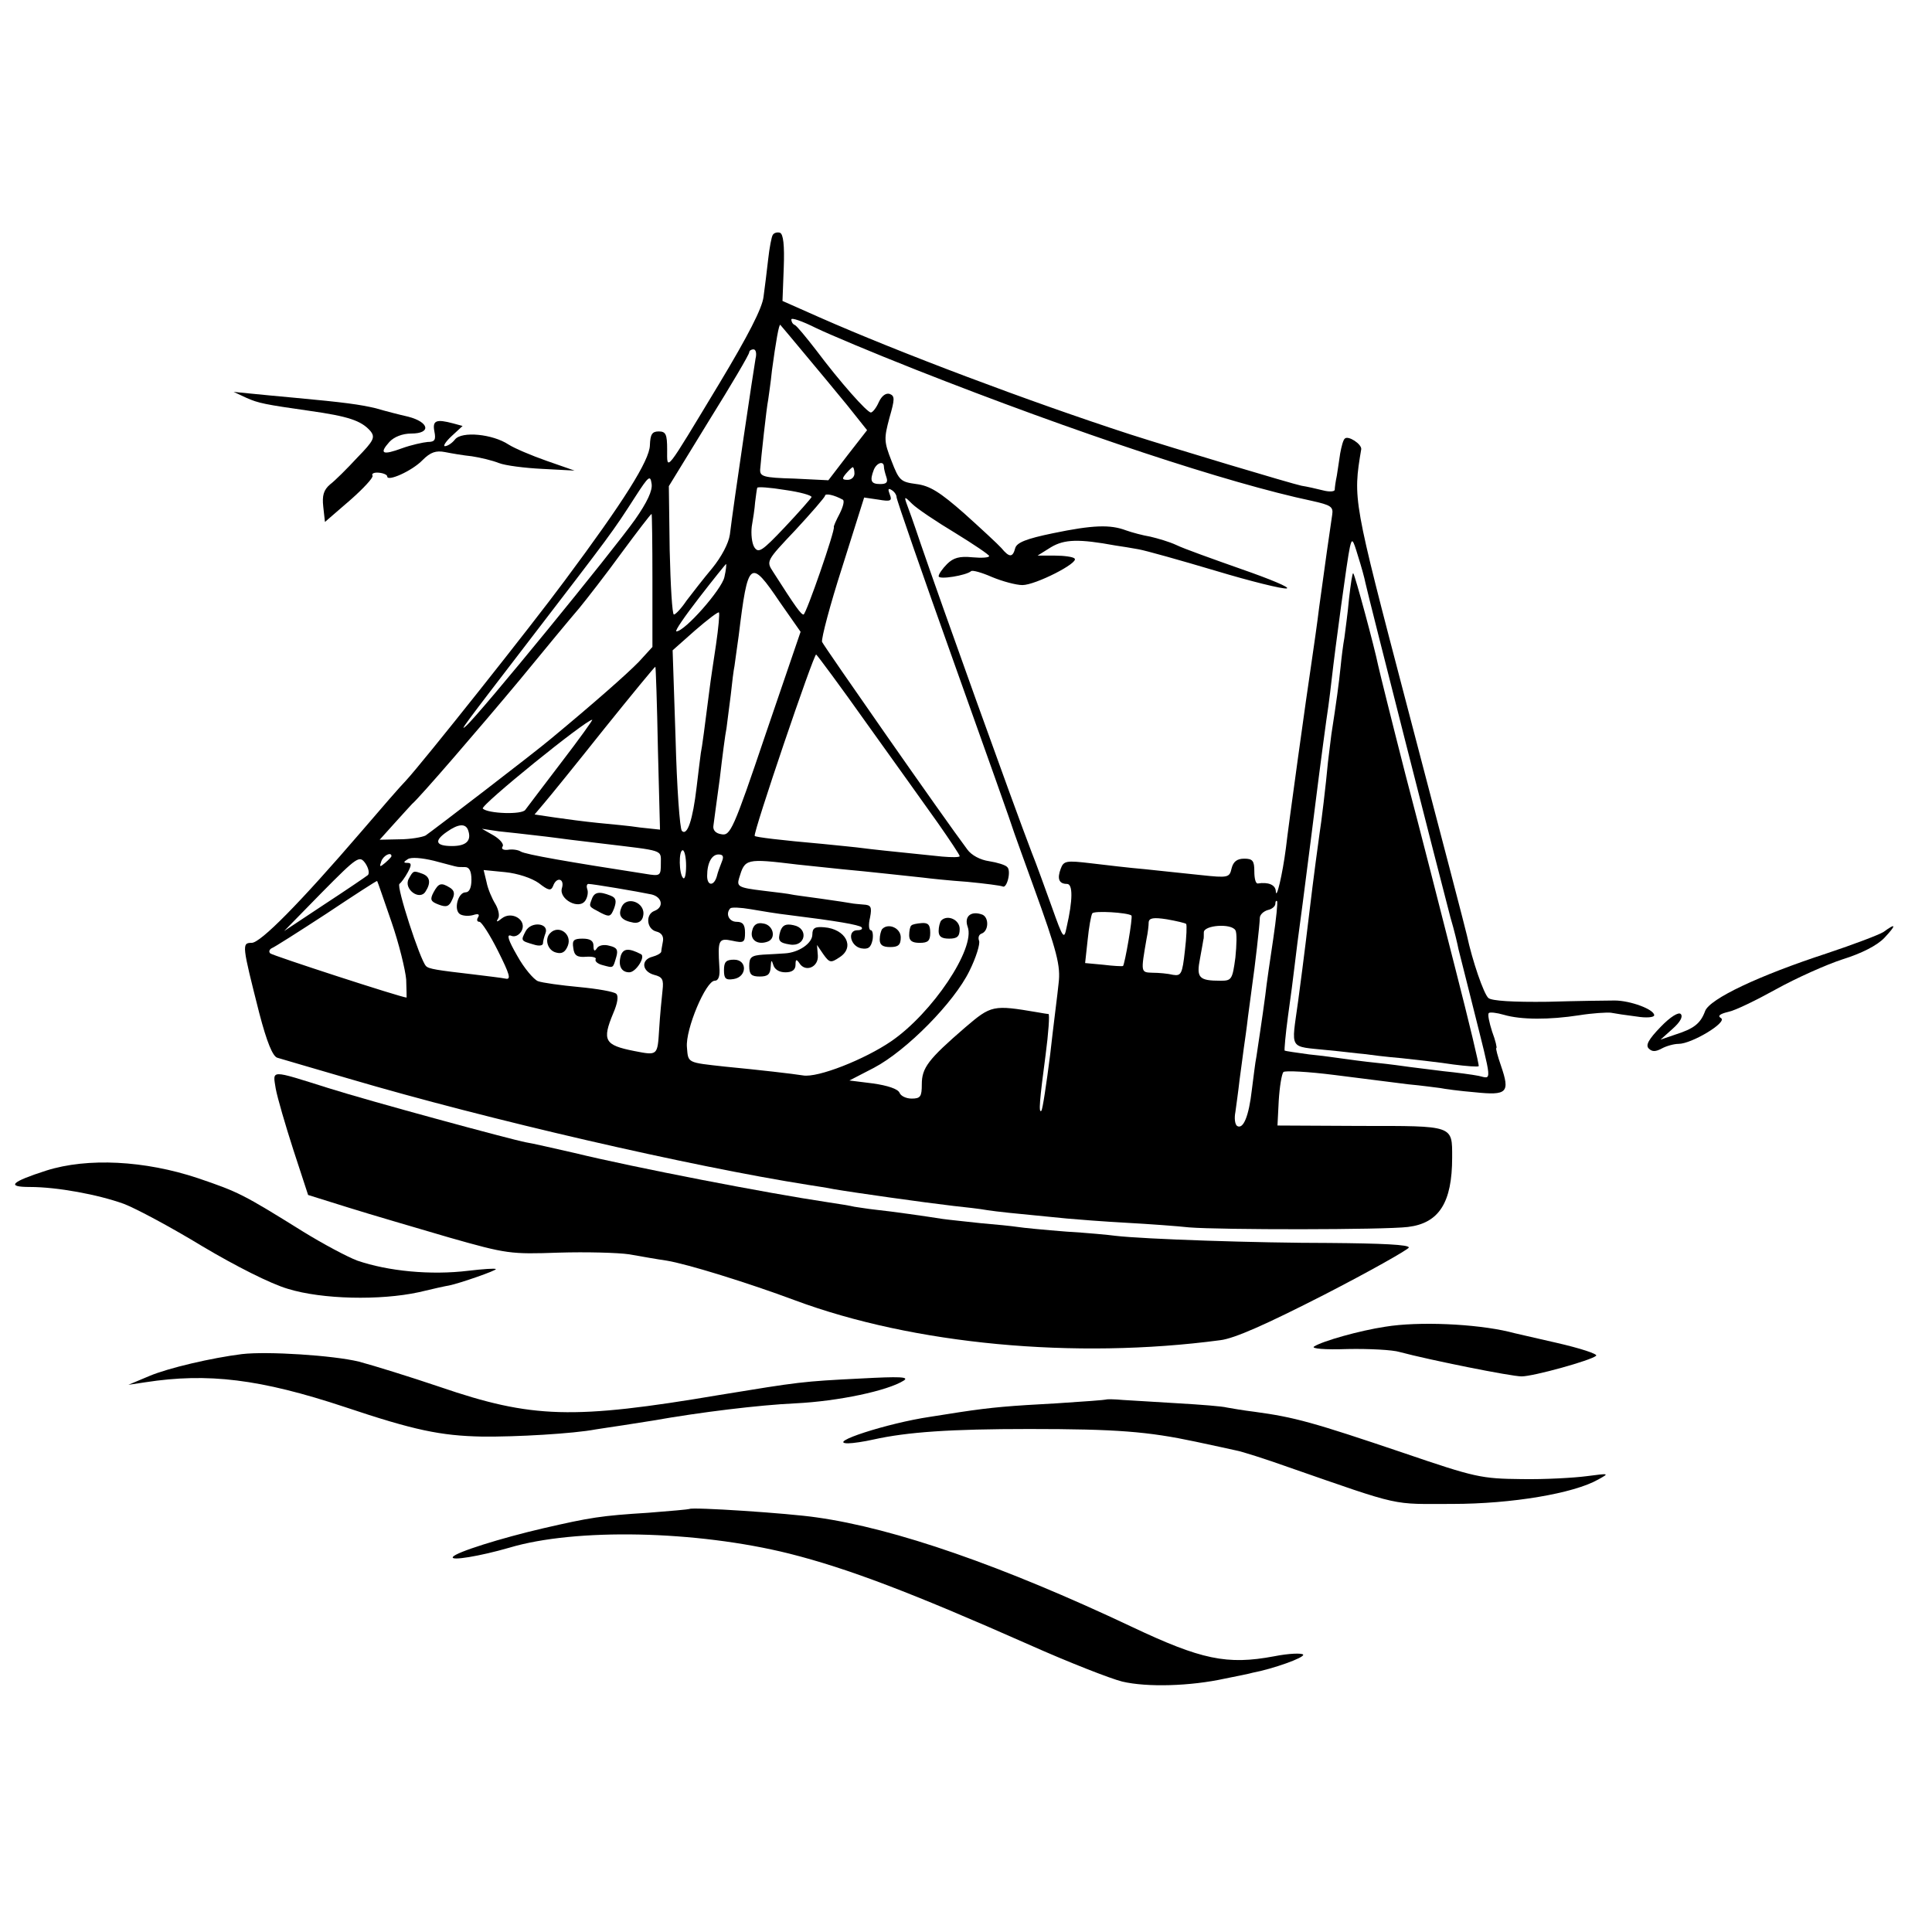 <?xml version="1.0" standalone="no"?>
<!DOCTYPE svg PUBLIC "-//W3C//DTD SVG 20010904//EN"
 "http://www.w3.org/TR/2001/REC-SVG-20010904/DTD/svg10.dtd">
<svg version="1.0" xmlns="http://www.w3.org/2000/svg"
 width="459pt" height="459pt" viewBox="0 0 459 459"
 preserveAspectRatio="xMidYMid meet">
<g transform="translate(0,459) scale(0.1,-0.1)"
fill="#000000" stroke="none">
<path d="M1836 4032 c-3 -4 -8 -31 -11 -58 -3 -27 -8 -67 -11 -89 -3 -27 -37
-93 -105 -206 -131 -217 -124 -209 -124 -157 0 36 -3 43 -20 43 -16 0 -20 -7
-21 -33 -1 -36 -62 -133 -202 -321 -79 -107 -338 -433 -378 -476 -11 -11 -58
-65 -105 -120 -147 -171 -240 -265 -261 -265 -24 0 -23 -5 18 -167 18 -69 32
-103 43 -106 9 -3 86 -25 171 -50 329 -97 811 -208 1090 -252 19 -3 46 -7 60
-10 46 -8 216 -32 285 -40 28 -3 64 -7 80 -10 27 -4 55 -7 190 -20 22 -2 85
-7 140 -10 55 -3 123 -8 150 -11 74 -6 462 -6 520 1 74 9 105 58 105 165 0 77
5 75 -217 75 l-198 1 3 59 c2 33 7 63 11 68 4 4 59 1 122 -7 63 -8 141 -18
174 -22 33 -3 68 -8 77 -9 9 -2 46 -7 82 -10 77 -8 84 -1 62 63 -8 23 -13 42
-11 42 2 0 -2 18 -10 39 -7 22 -11 41 -8 44 2 3 19 1 36 -4 41 -12 108 -12
179 -1 31 5 65 7 75 6 10 -2 37 -6 61 -9 24 -4 42 -2 42 3 0 14 -57 35 -94 35
-17 0 -89 -1 -159 -3 -82 -1 -133 2 -141 9 -11 10 -38 88 -51 149 -3 14 -60
232 -144 552 -127 485 -127 483 -107 603 1 12 -31 33 -39 25 -4 -3 -8 -19 -11
-35 -2 -15 -6 -39 -8 -53 -3 -14 -5 -29 -5 -34 -1 -4 -13 -5 -28 -1 -16 4 -38
9 -51 11 -24 5 -301 88 -407 122 -240 78 -550 195 -738 278 l-88 39 3 79 c2
53 -1 80 -9 83 -6 2 -14 0 -17 -5z m339 -320 c383 -151 743 -270 942 -312 45
-10 51 -14 48 -33 -3 -19 -20 -138 -31 -220 -4 -34 -14 -103 -19 -137 -9 -58
-55 -389 -60 -435 -8 -62 -23 -126 -24 -102 -1 15 -18 22 -43 18 -5 0 -8 12
-8 29 0 25 -4 30 -24 30 -17 0 -26 -7 -30 -23 -5 -22 -8 -23 -73 -16 -37 4
-97 10 -133 14 -36 3 -94 10 -128 14 -59 7 -65 6 -72 -13 -9 -24 -4 -36 15
-36 14 0 14 -38 -1 -103 -6 -30 -8 -28 -35 48 -16 44 -37 103 -48 130 -46 120
-216 594 -265 737 -14 42 -29 84 -33 94 -5 15 -3 14 14 -3 11 -11 57 -42 102
-69 44 -27 81 -52 81 -55 0 -4 -18 -5 -40 -3 -30 3 -45 -1 -60 -16 -11 -11
-20 -24 -20 -29 0 -9 66 2 77 12 3 3 25 -3 50 -14 24 -10 57 -19 72 -19 31 0
135 53 124 63 -3 4 -25 7 -47 7 l-41 0 32 20 c32 19 66 20 153 4 14 -2 39 -6
55 -9 17 -3 99 -26 183 -51 83 -25 160 -44 169 -42 9 2 -39 22 -108 46 -68 24
-138 49 -154 57 -17 8 -45 16 -62 20 -18 3 -44 10 -58 15 -37 14 -78 13 -174
-7 -63 -13 -85 -22 -89 -35 -6 -23 -14 -23 -33 0 -8 9 -48 46 -88 82 -58 51
-82 66 -114 70 -37 5 -41 8 -59 55 -18 46 -18 53 -5 102 13 45 13 52 1 57 -9
3 -19 -4 -26 -19 -6 -14 -15 -25 -19 -25 -9 0 -73 72 -130 148 -24 31 -47 59
-51 60 -5 2 -8 8 -8 13 0 5 26 -4 58 -20 31 -15 138 -60 237 -99z m-264 38
c30 -36 76 -91 102 -123 l47 -59 -46 -59 -46 -60 -81 4 c-74 2 -82 5 -81 22 2
26 15 146 19 165 1 8 6 40 9 70 9 67 17 113 20 108 2 -2 27 -32 57 -68z m-116
-12 c-4 -22 -52 -343 -61 -418 -3 -21 -20 -53 -42 -80 -21 -25 -48 -60 -61
-77 -12 -18 -26 -33 -30 -33 -4 0 -8 69 -10 153 l-2 152 95 155 c53 85 96 158
96 163 0 4 5 7 10 7 6 0 8 -10 5 -22z m305 -257 c0 -5 3 -16 6 -25 4 -12 0
-16 -15 -16 -22 0 -25 8 -15 34 7 17 24 22 24 7z m-70 -16 c0 -8 -7 -15 -16
-15 -14 0 -14 3 -4 15 7 8 14 15 16 15 2 0 4 -7 4 -15z m-521 -109 c-53 -75
-369 -462 -402 -491 -17 -15 -5 1 144 195 205 267 203 264 259 351 31 48 35
51 38 30 3 -16 -11 -45 -39 -85z m419 53 c-2 -4 -30 -36 -64 -72 -54 -57 -62
-62 -72 -47 -6 10 -8 32 -6 49 3 17 7 43 8 58 2 16 4 31 5 34 0 3 30 1 66 -5
36 -5 64 -13 63 -17z m202 0 c0 -6 61 -182 136 -392 75 -210 140 -393 144
-407 5 -14 25 -70 45 -125 57 -157 65 -190 60 -231 -2 -22 -12 -97 -20 -169
-9 -71 -18 -131 -21 -134 -7 -7 -4 27 10 132 7 53 10 97 7 98 -3 0 -15 2 -26
4 -106 18 -110 17 -172 -36 -88 -76 -103 -96 -103 -135 0 -29 -3 -34 -24 -34
-13 0 -26 6 -29 14 -4 9 -28 17 -63 22 l-56 7 58 30 c78 41 191 156 227 230
16 32 26 65 23 72 -3 8 0 15 6 17 17 6 18 38 2 45 -27 10 -44 -4 -35 -29 19
-51 -84 -205 -182 -272 -63 -43 -174 -87 -209 -81 -25 4 -103 13 -186 21 -90
10 -87 8 -90 46 -4 42 45 158 66 158 9 0 13 11 11 33 -4 64 -2 69 31 62 27 -6
30 -4 30 19 0 19 -5 26 -20 26 -18 0 -27 19 -15 32 3 3 25 2 48 -2 23 -4 65
-11 92 -14 113 -14 165 -23 172 -29 3 -4 -1 -7 -10 -7 -25 0 -17 -38 9 -43 17
-3 23 2 27 20 2 12 0 23 -4 23 -5 0 -6 14 -2 30 5 26 2 30 -16 31 -11 1 -24 2
-28 3 -5 1 -37 6 -73 11 -36 5 -67 9 -70 10 -3 1 -33 5 -68 9 -58 7 -62 10
-56 30 14 46 15 47 139 32 28 -3 75 -8 105 -11 66 -6 154 -16 193 -20 15 -2
62 -7 105 -10 42 -4 80 -9 84 -11 10 -6 21 37 11 46 -4 5 -24 11 -43 14 -21 3
-42 14 -52 28 -57 76 -340 482 -345 493 -2 8 19 88 48 178 l52 165 34 -5 c29
-5 33 -3 27 12 -5 13 -4 16 4 11 7 -4 12 -12 12 -17z m-128 -6 c5 -2 1 -17 -7
-33 -9 -17 -15 -31 -14 -32 4 -6 -66 -208 -72 -208 -6 0 -19 18 -72 101 -17
26 -17 26 53 100 38 41 69 77 70 81 0 7 22 2 42 -9z m-452 -192 l0 -158 -32
-35 c-28 -29 -110 -101 -209 -183 -39 -33 -283 -220 -298 -230 -8 -4 -36 -9
-62 -9 l-47 -1 36 40 c20 22 38 42 41 45 17 14 161 181 256 295 59 72 122 148
141 170 18 22 64 81 101 132 37 50 69 92 71 92 1 1 2 -70 2 -158z m1694 -6 c4
-21 178 -704 202 -795 9 -30 17 -64 19 -75 3 -11 18 -72 34 -135 47 -188 46
-173 14 -166 -15 3 -53 8 -83 11 -30 4 -66 8 -80 10 -14 2 -50 7 -80 10 -30 3
-66 8 -80 10 -14 2 -50 7 -80 10 -30 4 -56 8 -58 9 -1 2 2 38 8 82 6 43 13 95
15 114 2 19 11 89 20 155 17 130 23 181 30 235 11 88 27 208 31 233 2 16 6 45
8 65 8 71 37 287 43 312 5 22 7 20 19 -20 8 -25 16 -54 18 -65z m-1523 14 c-6
-29 -94 -129 -114 -129 -5 0 20 36 54 80 34 44 63 80 64 80 1 0 0 -14 -4 -31z
m132 -60 l49 -70 -83 -243 c-77 -228 -84 -242 -105 -238 -14 2 -21 10 -19 21
1 9 8 59 15 111 6 52 13 106 16 120 2 14 6 49 10 78 3 29 7 61 9 70 1 9 6 42
10 72 22 180 27 184 98 79z m-152 -101 c-6 -40 -13 -86 -15 -103 -12 -94 -18
-140 -21 -154 -1 -9 -6 -45 -10 -81 -9 -77 -22 -117 -35 -104 -5 5 -12 104
-15 219 l-7 210 53 47 c30 26 55 45 57 43 2 -2 -1 -36 -7 -77z m359 -188 c63
-88 139 -194 168 -235 28 -40 52 -76 52 -79 0 -3 -19 -3 -42 -1 -137 14 -165
17 -188 20 -14 2 -56 6 -95 10 -102 9 -159 16 -162 19 -5 5 141 435 146 431 3
-2 58 -76 121 -165z m-497 -58 l5 -193 -47 5 c-25 4 -71 8 -101 11 -30 3 -76
9 -103 13 l-47 7 22 26 c13 15 77 94 143 177 66 82 121 149 122 148 1 -1 4
-88 6 -194z m-230 -34 c-43 -56 -81 -107 -85 -112 -8 -12 -89 -9 -101 3 -7 7
245 211 260 211 2 0 -31 -46 -74 -102z m-221 -160 c9 -25 -4 -38 -38 -38 -39
0 -44 12 -12 34 27 19 44 20 50 4z m163 -13 c28 -3 64 -8 80 -10 17 -2 50 -6
75 -9 149 -18 140 -14 140 -47 0 -30 -1 -31 -37 -25 -181 28 -285 46 -296 53
-6 4 -20 6 -31 4 -10 -1 -16 2 -12 8 4 5 -6 17 -21 26 l-28 16 40 -6 c22 -2
63 -7 90 -10z m355 -72 c0 -20 -3 -33 -7 -29 -10 9 -11 66 -1 66 4 0 8 -16 8
-37z m-756 -22 c-5 -4 -52 -36 -104 -70 l-95 -63 89 91 c86 87 90 89 104 70 8
-12 10 -24 6 -28z m56 45 c0 -2 -7 -9 -15 -16 -13 -11 -14 -10 -9 4 5 14 24
23 24 12z m155 -25 c3 -1 12 -1 20 -1 10 0 15 -10 15 -30 0 -19 -5 -30 -14
-30 -18 0 -29 -42 -13 -52 7 -4 20 -5 31 -2 12 4 16 2 12 -5 -4 -6 -3 -11 3
-11 5 0 25 -31 44 -69 28 -56 32 -69 18 -66 -9 2 -44 6 -76 10 -86 10 -107 13
-113 20 -14 14 -71 190 -63 195 4 3 13 15 20 28 9 17 9 22 -1 22 -10 0 -10 2
1 9 8 5 33 3 62 -4 27 -7 52 -14 54 -14z m630 12 c-4 -10 -10 -26 -12 -35 -7
-24 -23 -23 -23 1 0 31 11 51 27 51 11 0 13 -5 8 -17z m-435 -51 c23 -18 29
-19 34 -7 8 23 28 18 21 -5 -8 -26 41 -53 56 -29 5 8 7 20 4 27 -2 6 -1 12 3
12 10 0 117 -18 150 -25 25 -6 30 -30 7 -39 -22 -8 -19 -43 4 -49 13 -3 18
-12 16 -23 -2 -11 -4 -22 -4 -25 -1 -4 -10 -9 -21 -12 -28 -7 -25 -35 4 -43
20 -5 23 -11 20 -37 -2 -18 -6 -59 -8 -92 -4 -63 -3 -63 -59 -52 -71 14 -77
25 -50 90 10 23 13 41 7 46 -5 5 -45 12 -88 16 -43 4 -87 10 -98 14 -10 4 -33
31 -49 60 -22 38 -26 52 -15 48 9 -4 19 1 25 11 14 26 -23 49 -47 30 -11 -9
-14 -9 -9 -1 5 7 1 23 -6 35 -8 13 -18 36 -21 52 l-7 29 51 -5 c30 -3 63 -14
80 -26z m-350 -92 c18 -52 33 -114 35 -137 1 -24 1 -43 1 -43 -12 0 -319 100
-324 105 -4 4 -2 9 3 12 6 2 64 39 130 82 66 44 120 79 121 78 1 -1 16 -45 34
-97z m2095 -40 c-7 -47 -16 -107 -19 -135 -8 -60 -16 -111 -21 -145 -3 -14 -7
-50 -11 -80 -7 -61 -20 -94 -35 -85 -5 4 -7 18 -4 33 2 15 7 50 10 77 4 28 8
61 10 75 2 14 7 48 10 75 4 28 8 61 10 75 6 40 18 144 18 159 0 8 9 16 19 19
10 2 18 9 18 15 0 6 2 8 4 6 2 -2 -2 -42 -9 -89z m-337 55 c4 -3 -16 -117 -20
-120 -2 -1 -23 0 -47 3 l-43 4 6 55 c3 30 8 58 11 63 4 7 84 2 93 -5z m130
-20 c2 -2 1 -31 -3 -64 -6 -55 -9 -60 -28 -57 -12 3 -34 5 -49 5 -28 1 -28 0
-14 81 3 14 5 31 5 39 1 10 11 12 43 7 23 -4 44 -9 46 -11z m117 -15 c4 -6 3
-35 0 -65 -7 -52 -9 -55 -35 -55 -52 0 -58 7 -49 53 4 23 8 43 8 45 1 1 1 9 1
17 0 17 65 22 75 5z"/>
<path d="M2236 2403 c-3 -4 -6 -15 -6 -25 0 -13 7 -18 25 -18 19 0 25 5 25 23
0 22 -29 35 -44 20z"/>
<path d="M1787 2379 c-6 -22 13 -35 37 -26 21 8 13 40 -11 43 -14 3 -23 -3
-26 -17z"/>
<path d="M1854 2378 c-7 -23 -3 -28 23 -32 37 -6 45 39 8 46 -18 4 -26 0 -31
-14z"/>
<path d="M2165 2391 c-3 -2 -5 -13 -5 -23 0 -13 7 -18 25 -18 20 0 25 5 25 24
0 19 -5 24 -20 23 -12 -1 -23 -3 -25 -6z"/>
<path d="M1930 2370 c0 -21 -32 -43 -65 -45 -11 -1 -35 -2 -52 -3 -28 -2 -33
-6 -33 -27 0 -20 5 -25 25 -25 19 0 25 5 26 23 1 16 2 18 6 5 3 -11 14 -18 29
-18 16 0 24 6 24 18 0 13 2 14 9 4 14 -23 46 -10 44 18 l-2 25 15 -22 c15 -21
18 -21 39 -7 37 24 14 67 -37 71 -22 2 -28 -2 -28 -17z"/>
<path d="M2096 2383 c-3 -4 -6 -15 -6 -25 0 -13 7 -18 25 -18 19 0 25 5 25 23
0 22 -29 35 -44 20z"/>
<path d="M1720 2285 c0 -20 4 -24 23 -21 32 5 33 46 1 46 -19 0 -24 -5 -24
-25z"/>
<path d="M3205 3168 c-3 -35 -9 -76 -11 -93 -3 -16 -7 -48 -9 -69 -4 -39 -10
-84 -22 -161 -3 -22 -6 -51 -8 -65 -5 -55 -16 -146 -20 -170 -2 -14 -14 -101
-25 -194 -11 -92 -23 -184 -26 -205 -16 -118 -24 -106 71 -116 33 -3 71 -8 85
-9 14 -2 54 -7 90 -10 36 -4 91 -10 123 -15 31 -4 58 -6 60 -4 2 1 -23 105
-55 230 -32 126 -85 334 -119 463 -33 129 -62 246 -65 260 -8 40 -55 215 -59
218 -2 2 -6 -25 -10 -60z"/>
<path d="M971 2502 c-13 -24 26 -53 40 -30 13 20 11 35 -7 42 -22 8 -22 8 -33
-12z"/>
<path d="M1030 2470 c-9 -17 -7 -22 12 -29 18 -7 25 -5 32 11 7 14 6 22 -5 29
-21 13 -27 11 -39 -11z"/>
<path d="M1406 2454 c-7 -19 -8 -17 22 -33 20 -10 23 -9 31 11 6 17 5 25 -8
30 -27 11 -39 9 -45 -8z"/>
<path d="M1476 2433 c-8 -19 1 -30 29 -35 12 -2 21 4 23 16 7 32 -41 50 -52
19z"/>
<path d="M1249 2378 c-12 -23 -12 -23 19 -32 12 -4 22 -3 22 3 0 5 3 16 6 24
9 24 -34 29 -47 5z"/>
<path d="M1307 2373 c-14 -14 -6 -41 14 -46 14 -4 22 1 28 16 11 28 -22 51
-42 30z"/>
<path d="M1362 2338 c2 -18 9 -23 31 -21 15 1 25 -2 22 -6 -2 -5 5 -11 17 -14
26 -7 24 -8 32 19 5 17 2 23 -16 27 -13 4 -26 1 -30 -6 -5 -8 -8 -7 -8 6 0 12
-8 17 -26 17 -21 0 -25 -4 -22 -22z"/>
<path d="M1475 2320 c-7 -24 1 -40 20 -40 16 0 39 37 28 43 -29 15 -42 14 -48
-3z"/>
<path d="M585 3645 c29 -13 45 -16 150 -31 92 -13 123 -23 145 -48 12 -15 8
-23 -31 -63 -24 -26 -53 -55 -65 -64 -15 -13 -19 -26 -16 -53 l4 -36 59 51
c32 28 57 55 54 59 -3 5 4 8 15 7 11 -1 20 -5 20 -9 0 -13 59 13 84 39 19 19
32 23 53 19 15 -3 44 -8 64 -10 20 -3 49 -10 64 -16 15 -6 62 -12 104 -14 l76
-4 -66 23 c-37 13 -77 30 -91 39 -38 25 -111 32 -127 12 -7 -9 -18 -16 -24
-16 -5 0 2 11 16 24 l26 24 -22 6 c-41 11 -50 7 -45 -19 4 -20 1 -25 -16 -25
-11 -1 -39 -7 -61 -15 -46 -17 -55 -13 -30 15 11 12 31 20 52 20 48 0 43 27
-7 40 -22 5 -57 14 -77 20 -38 9 -74 14 -193 25 -36 3 -83 8 -105 10 l-40 4
30 -14z"/>
<path d="M4475 2376 c-11 -7 -72 -30 -135 -51 -162 -53 -278 -108 -289 -137
-11 -30 -27 -42 -71 -56 l-35 -12 29 26 c18 16 25 29 19 35 -5 5 -24 -6 -48
-31 -28 -29 -36 -43 -28 -51 8 -8 16 -8 31 0 11 6 29 11 40 11 31 0 116 51
101 61 -9 5 -4 10 17 15 16 3 67 28 114 54 47 26 118 58 158 71 45 14 82 33
99 51 29 31 28 36 -2 14z"/>
<path d="M655 2004 c4 -22 23 -87 42 -146 l35 -107 96 -30 c54 -17 161 -48
239 -71 137 -39 146 -40 260 -36 65 2 141 0 168 -4 28 -5 68 -12 89 -15 49 -8
194 -53 304 -94 282 -105 665 -141 1011 -95 34 4 110 38 247 108 109 56 199
107 201 112 2 7 -65 10 -189 11 -172 0 -440 9 -508 17 -14 2 -67 7 -117 10
-51 4 -103 9 -115 11 -13 2 -52 6 -88 9 -36 4 -76 8 -90 10 -38 6 -121 18
-160 22 -19 2 -42 6 -50 7 -8 2 -37 7 -65 11 -141 21 -457 82 -601 117 -49 11
-100 23 -114 25 -37 7 -372 98 -470 129 -140 44 -132 44 -125 -1z"/>
<path d="M110 1809 c-84 -27 -96 -39 -39 -39 65 0 162 -18 223 -40 29 -11 113
-56 187 -101 79 -47 162 -89 203 -101 81 -25 219 -28 311 -8 33 8 65 15 72 16
25 5 114 36 111 39 -2 2 -31 0 -65 -4 -90 -11 -191 -1 -264 24 -24 9 -82 40
-129 69 -143 89 -153 94 -250 127 -126 42 -262 49 -360 18z"/>
<path d="M3291 1438 c-60 -9 -149 -34 -169 -47 -8 -5 25 -8 80 -6 51 1 107 -2
123 -7 71 -19 265 -58 290 -58 28 0 165 38 177 49 5 4 -38 18 -95 31 -56 13
-106 24 -112 26 -80 19 -215 25 -294 12z"/>
<path d="M575 1373 c-72 -9 -175 -33 -220 -52 l-50 -21 40 6 c149 23 273 8
475 -59 164 -55 227 -68 325 -70 81 -1 218 7 270 17 11 2 41 6 66 10 25 4 57
9 70 11 113 20 252 37 339 41 102 5 219 30 257 54 14 9 -9 10 -102 5 -140 -7
-145 -8 -335 -39 -349 -59 -446 -56 -665 19 -71 24 -158 51 -192 60 -61 15
-218 25 -278 18z"/>
<path d="M2628 1265 c-2 -1 -55 -5 -118 -9 -110 -6 -151 -9 -230 -21 -19 -3
-51 -8 -70 -11 -102 -15 -249 -63 -195 -63 11 0 38 4 60 9 81 18 184 25 370
25 208 0 282 -6 395 -30 41 -9 85 -18 97 -21 12 -2 69 -20 125 -40 273 -95
242 -87 388 -87 142 0 289 25 347 58 27 15 27 15 -27 8 -30 -4 -100 -8 -155
-7 -96 1 -110 4 -280 62 -216 73 -259 85 -355 98 -25 3 -54 8 -65 10 -11 3
-63 7 -115 10 -52 3 -112 7 -132 8 -21 2 -39 2 -40 1z"/>
<path d="M1638 1005 c-2 -1 -46 -5 -98 -9 -112 -7 -137 -11 -250 -37 -99 -23
-208 -57 -214 -68 -7 -10 65 2 134 22 157 47 444 41 665 -14 139 -35 291 -93
569 -216 94 -42 194 -81 222 -88 59 -14 162 -11 244 7 30 6 60 12 66 14 48 9
124 36 120 43 -3 4 -34 3 -69 -4 -112 -21 -173 -8 -338 70 -307 145 -563 234
-749 260 -67 10 -296 25 -302 20z"/>
</g>
</svg>
